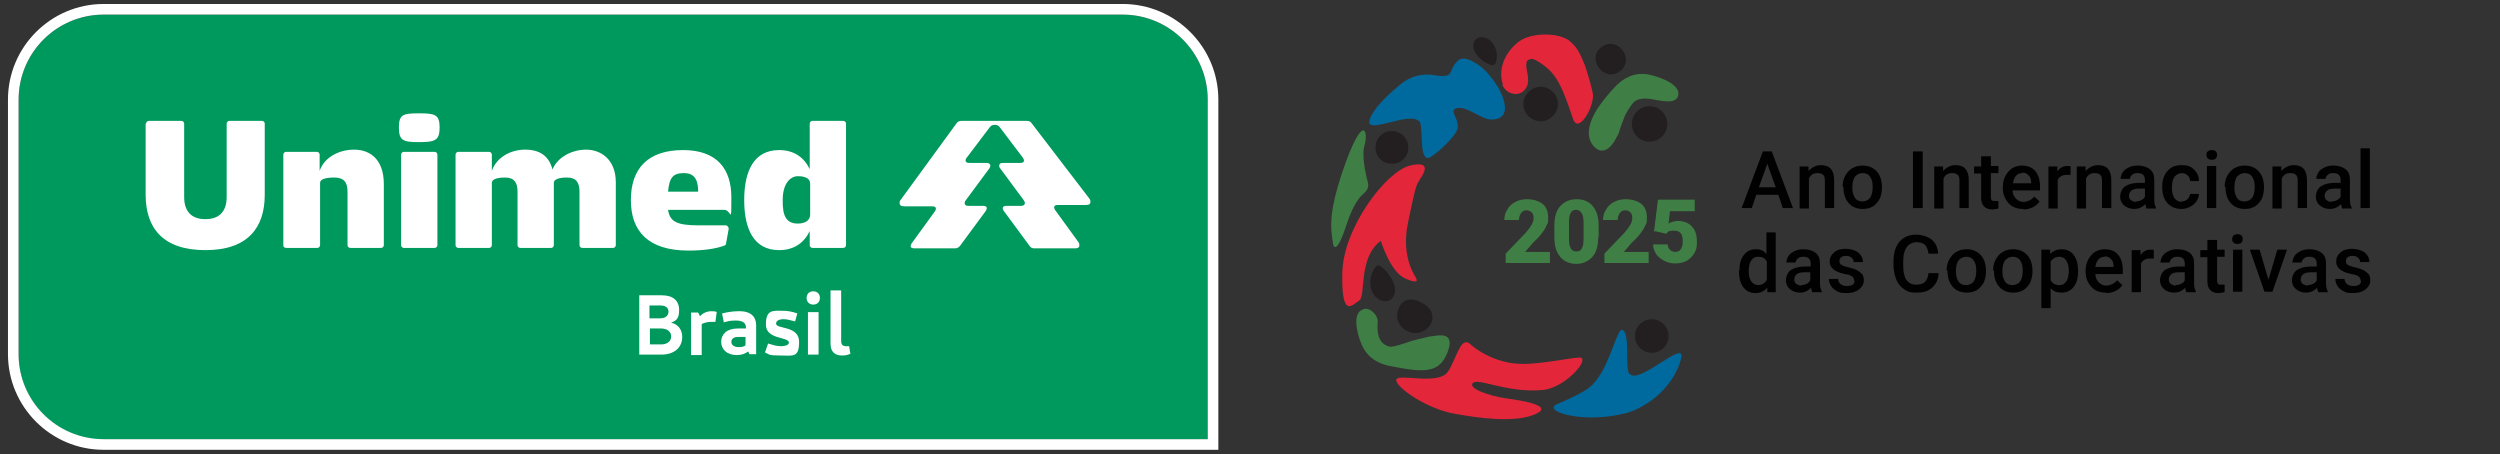 <?xml version="1.0" encoding="UTF-8"?>
<svg xmlns="http://www.w3.org/2000/svg" version="1.1" viewBox="0 0 564.7 102.6">
  <rect x="0" y="0" width="564.7" height="102.6" fill="#333333" stroke="none"/>
  <defs>
    <style>
      .cls-1 {
        fill: #006a9f;
      }

      .cls-1, .cls-2, .cls-3, .cls-4 {
        fill-rule: evenodd;
      }

      .cls-5 {
        fill: #010101;
      }

      .cls-6 {
        fill: #00995d;
      }

      .cls-2 {
        fill: #e4263b;
      }

      .cls-7, .cls-3 {
        fill: #231f20;
      }

      .cls-8 {
        fill: #fff;
      }

      .cls-4, .cls-9 {
        fill: #3f7f45;
      }
    </style>
  </defs>
  <!-- Generator: Adobe Illustrator 28.7.4, SVG Export Plug-In . SVG Version: 1.2.0 Build 166)  -->
  <g>
    <g id="Camada_1">
      <g>
        <path class="cls-6" d="M4.2,80.1c0,10.6,8.6,19.2,19.2,19.2h249.4V22.5c0-10.6-8.6-19.2-19.2-19.2H23.4C12.8,3.3,4.2,11.9,4.2,22.5c0,0,0,57.6,0,57.6Z"/>
        <path class="cls-8" d="M253.6,3.3c10.6,0,19.2,8.6,19.2,19.2v76.7H23.4c-10.6,0-19.2-8.6-19.2-19.2V22.5C4.2,11.9,12.8,3.3,23.4,3.3h230.2M253.6.9H23.4C11.5.9,1.8,10.6,1.8,22.5v57.5c0,11.9,9.7,21.6,21.6,21.6h251.8V22.5c0-11.9-9.7-21.6-21.6-21.6h0Z"/>
        <g>
          <path class="cls-8" d="M154.1,76.1c0,2.5-1.9,4-4.7,4h-5v-13.4h5.1c2.5,0,3.9,1.2,3.9,3.3s-.7,2.4-1.8,2.9c1.5.3,2.5,1.5,2.5,3.2ZM149.2,69h-2.5v2.9h2.5c1.1,0,1.8-.6,1.8-1.5s-.7-1.4-1.8-1.4ZM151.6,76c0-1.1-.9-1.8-2.3-1.8h-2.5v3.6h2.5c1.4,0,2.3-.7,2.3-1.8Z"/>
          <path class="cls-8" d="M161.9,70.4l-.3,2.3c-.4,0-.6,0-1,0-.8,0-1.5.2-2.1.5v7h-2.4v-9.6h1.6l.4.8c.7-.7,1.6-1.1,2.6-1.1.5,0,.9,0,1.2.2Z"/>
          <path class="cls-8" d="M170.8,73.5v6.5h-1.5l-.3-.6c-.7.5-1.5.8-2.6.8-2.2,0-3.5-1.3-3.5-3s1.3-3,3.7-3h1.9v-.2c0-1.1-.8-1.6-2.3-1.6s-1.8.2-2.7.4l-.4-2c1.2-.3,2.5-.5,3.6-.5,3-.1,4.1,1.3,4.1,3.2ZM166.8,78.4c.6,0,1.1,0,1.6-.4v-1.9h-1.7c-1,0-1.5.5-1.5,1.1,0,.8.7,1.2,1.6,1.2Z"/>
          <path class="cls-8" d="M180.1,70.8l-.5,1.8c-1.1-.3-1.9-.5-2.6-.5-1.1,0-1.7.4-1.7,1,0,1.3,5.2.4,5.2,4.1s-1.4,3.1-4.2,3.1-2.4-.2-3.5-.7l.7-2c1,.3,1.9.6,2.9.6s1.8-.3,1.8-.8c0-1.4-5.2-.6-5.2-4.1s1.7-3.1,4-3.1c.9,0,2,.2,3.1.6Z"/>
          <path class="cls-8" d="M185.2,67.3c0,.9-.6,1.5-1.5,1.5s-1.5-.6-1.5-1.5.6-1.5,1.5-1.5c.9,0,1.5.6,1.5,1.5ZM184.9,80.1h-2.4v-9.6h2.4v9.6Z"/>
          <path class="cls-8" d="M192.1,79.9c-.6.3-1.2.4-1.9.4-1.5,0-2.6-.7-2.6-2.7v-12h2.4v11.4c0,.9.4,1.2,1.1,1.2s.5,0,.7,0l.3,1.8Z"/>
        </g>
        <path class="cls-8" d="M33,27.9c0-.3.3-.6.6-.6h7.4c.3,0,.6.3.6.6v16.6c0,3.1,1.5,5,4.8,5s4.8-1.9,4.8-5v-16.6c0-.3.3-.6.6-.6h7.4c.3,0,.6.3.6.6v16.1c0,7.2-3.6,12.5-13.4,12.5s-13.5-5.2-13.5-12.5v-16.1h.1ZM64,55.5v-20.6c0-.3.3-.6.6-.6h7c.3,0,.6.3.6.6v3.7c1-3,4.3-4.8,7.8-4.8s6.7,2.1,6.7,7.8v13.8c0,.3-.3.6-.6.6h-7c-.3,0-.6-.3-.6-.6v-12.1c0-2-.7-3.2-3-3.2s-3.2.5-3.2,1.2v14.1c0,.3-.3.6-.6.6h-7c-.4,0-.7-.2-.7-.5ZM94.7,25.6c3.6,0,4.6.3,4.6,3.2s-1,3.3-4.6,3.3-4.6-.3-4.6-3.3,1-3.2,4.6-3.2ZM90.6,34.9c0-.3.3-.6.6-.6h7c.3,0,.6.3.6.6v20.5c0,.3-.3.6-.6.6h-7c-.3,0-.6-.3-.6-.6v-20.5ZM102.9,34.9c0-.3.3-.6.6-.6h7c.3,0,.6.3.6.6v3.7c1-3,4.2-4.8,7.5-4.8s5.4,1.4,6.2,4.5c1.1-2.8,4.4-4.5,7.6-4.5s6.7,2.1,6.7,7.4v14.2c0,.3-.3.6-.6.6h-7c-.3,0-.6-.3-.6-.6v-12.1c0-2-.7-3.2-2.8-3.2s-3,.5-3,1.2v14.1c0,.3-.3.6-.6.6h-7c-.3,0-.6-.3-.6-.6v-12.1c0-2-.7-3.2-2.8-3.2s-3,.5-3,1.2v14.1c0,.3-.3.6-.6.6h-7c-.3,0-.6-.3-.6-.6v-20.5h0ZM154.3,33.9c7.6,0,10.9,4.2,10.9,10.7s0,2.8-1.6,2.8h-12.7c.4,2.6,1.9,3.5,6.8,3.5h6.2c.4,0,.7.4.7.8l-.6,3.3c0,.2-.1.3-.2.4-2,.8-4.9,1.2-8.3,1.2-9,0-13-4.3-13-11.4s3.8-11.3,11.8-11.3ZM157.7,43.3c0-2.5-.7-4.2-3.2-4.2s-3.3,1-3.6,4.2h6.8ZM176,33.9c3.3,0,5.6,1.6,6.9,4.3v-10.3c0-.3.3-.6.6-.6h7c.3,0,.6.3.6.6v27.5c0,.3-.3.6-.6.6h-7c-.3,0-.6-.3-.6-.6v-3.2c-1.3,2.7-3.6,4.3-6.9,4.3-5.7,0-7.9-4.7-7.9-11.3s2.2-11.3,7.9-11.3ZM180.2,50.5c1.9,0,2.8-.9,2.8-2v-7c0-1.2-1.1-1.7-2.8-1.7s-3.4,1.7-3.4,5.3c-.1,3.8.9,5.4,3.4,5.4Z"/>
        <path class="cls-8" d="M206.6,56.1h9.1c.5,0,.8-.2,1.1-.5l5.9-8c.1-.2.2-.4.2-.6,0-.3-.3-.5-.8-.5h-3.4c-.5,0-.8-.2-.8-.6s.1-.4.2-.6l5.4-7.3c.1-.2.2-.4.2-.6,0-.3-.3-.6-.8-.6h-4c-.5,0-.8-.2-.8-.5s.1-.5.2-.6l5.3-7c.3-.4.7-.5,1.1-.5s.8.1,1.1.5l5.3,7c.1.2.2.4.2.6,0,.3-.3.5-.8.5h-4c-.5,0-.8.2-.8.6s.1.4.2.6l5.4,7.3c.1.2.2.4.2.6,0,.3-.3.6-.8.6h-3.4c-.5,0-.8.2-.8.5s.1.4.2.6l5.9,8c.3.4.6.5,1.1.5h9.1c.7,0,1-.2,1-.7s-.1-.5-.2-.7l-5.3-7.3c-.1-.2-.2-.4-.2-.6,0-.3.3-.5.8-.5h6.4c.7,0,1-.2,1-.7s-.1-.5-.2-.7l-13.1-17.1c-.2-.3-.5-.5-1.1-.5h-14.7c-.4,0-.8.1-1.1.5l-12.7,17.4c-.2.2-.2.5-.2.7,0,.4.3.7,1,.7h6.4c.5,0,.8.2.8.5s-.1.4-.2.6l-5.3,7.3c-.1.2-.2.4-.2.7,0,.2.3.4.9.4Z"/>
      </g>
      <g>
        <path class="cls-3" d="M332.9,9.6c-.4,1.2.3,2.5,1.3,3.5.7.7,1.8,1.4,2.8,1.6.4,0,.6,0,.8-.4.8-1.8.1-5-2.4-5.8-1.2-.3-2.2.1-2.5,1.1h0Z"/>
        <path class="cls-3" d="M314.6,67.2c.9-1.2.5-2.9-.3-4.3-.6-1-1.5-2.2-2.6-2.8-.4-.2-.7-.2-1,.2-1.5,1.8-1.9,5.6.7,7.3,1.2.7,2.5.6,3.2-.4h0Z"/>
        <path class="cls-1" d="M320.5,27.2c1.2,1.4-.1,8.3,2,8.5.9,0,4.8-3.4,6.3-5.7,1.7-2.6-1.8-4.9.1-5.5,2.2-.8,5.7,2.5,7.9,2.5,5.5,0,2.6-6.3.2-9.3-1.7-2.2-2.8-3-4.5-3.9-1.2-.6-2.4-.9-3.3,0-2.3,2.3-.4,3.9-5.1,3.2-2.8-.5-5.5.2-7.7,2-5,4.1-6.9,6.9-7.1,8.4-.4,2.9,9.2-2.3,11.2,0h0Z"/>
        <path class="cls-2" d="M339.3,19c.8,2.4,4.3,3.3,5.6.5.8-1.7-.4-4-.1-5.2,0-.4.2-.7.5-.8.6-.4,1.3-.1,1.8.2,4.1,2.4,5.4,4.7,8.2,13.1,1.2,3.7,4.9-2.8,4.5-5.6-.3-1.8-1.7-6.3-1.9-6.7-1.1-2.6-1.7-4-3.7-5.5-2.8-1.8-9-1.6-11.5.7-2.9,2.4-4.4,6.2-3.2,9.4h0Z"/>
        <path class="cls-4" d="M379,21.8c.9-2.5-3.5-4.2-5.9-4.8-3-.8-5.5,0-7.8,2.1-1.6,1.6-4.4,4.9-5.4,7.1-1.2,2.5-1.5,4.7-.1,6.6,1.9,2.4,4,.9,5.2-1.5.5-.9.7-1.2.9-2.1.2-.7.8-2.1,1-2.7.3-.9,1.6-2.9,2.1-3.4,1.6-1.4,3.9-.7,5.8-.4,1.4.2,3.6.6,4.2-.9"/>
        <path class="cls-4" d="M307.9,69.9c-2.5.7-1.4,5.3-.5,7.5,1.1,2.9,3.2,4.5,6.2,5.2,2.2.4,6.5,1.4,9,.9,2.7-.4,3.9-2.4,4.6-4.6.9-2.9-.7-3.5-3.3-3-1.1.1-1.4.2-2.2.4-.7.2-2.2.5-2.8.7-.9.3-4.3,1.5-5,1.3-2-.5-3-2.1-2.7-5.6.1-1.4-1.6-3.3-3.2-2.9h0Z"/>
        <path class="cls-3" d="M361.9,10.5c-3.8,2.6.4,8.3,4,5.6,3.5-2.6-.4-8-4-5.6"/>
        <path class="cls-9" d="M350,59.4h-9.9v-2.1l4.6-4.8c1.1-1.3,1.7-2.3,1.7-3.1s-.1-1.1-.4-1.4c-.3-.3-.7-.5-1.2-.5s-.9.2-1.2.6c-.3.4-.5,1-.5,1.6h-3.3c0-.9.2-1.7.7-2.4.4-.7,1-1.3,1.8-1.7.8-.4,1.6-.6,2.6-.6,1.5,0,2.7.4,3.6,1.1.8.7,1.2,1.7,1.2,3.1s-.1,1.1-.3,1.6c-.2.5-.5,1.1-1,1.7-.4.6-1.1,1.4-2.1,2.3l-1.8,2.1h5.6v2.5h0Z"/>
        <path class="cls-9" d="M361,53.6c0,1.9-.4,3.4-1.3,4.4-.9,1-2.1,1.6-3.6,1.6s-2.8-.5-3.7-1.6c-.9-1.1-1.3-2.5-1.3-4.4v-2.6c0-1.9.4-3.4,1.3-4.4.9-1,2.1-1.6,3.7-1.6s2.8.5,3.7,1.6c.9,1.1,1.3,2.5,1.3,4.4v2.6h0ZM357.7,50.5c0-1-.1-1.8-.4-2.3-.3-.5-.7-.8-1.3-.8s-1,.2-1.2.7c-.3.5-.4,1.2-.4,2.1v3.6c0,1.1.1,1.8.4,2.3.3.5.7.7,1.3.7s1-.2,1.2-.7c.3-.5.4-1.2.4-2.3v-3.5h0Z"/>
        <path class="cls-9" d="M372.3,59.4h-9.9v-2.1l4.6-4.8c1.1-1.3,1.7-2.3,1.7-3.1s-.1-1.1-.4-1.4c-.3-.3-.7-.5-1.2-.5s-.9.2-1.2.6c-.3.4-.5,1-.5,1.6h-3.3c0-.9.2-1.7.7-2.4.4-.7,1-1.3,1.8-1.7.8-.4,1.6-.6,2.6-.6,1.5,0,2.7.4,3.6,1.1.8.7,1.2,1.7,1.2,3.1s-.1,1.1-.3,1.6c-.2.5-.5,1.1-1,1.7-.4.6-1.1,1.4-2.1,2.3l-1.8,2.1h5.6v2.5h0Z"/>
        <path class="cls-9" d="M373.6,52.4l.9-7.3h8.3v2.6h-5.6l-.3,2.8c.2-.1.5-.3.9-.4.4-.1.8-.2,1.1-.2,1.4,0,2.5.4,3.3,1.3.8.8,1.1,2,1.1,3.5s-.2,1.7-.6,2.5c-.4.7-1,1.3-1.7,1.7-.7.4-1.6.6-2.6.6s-1.7-.2-2.5-.6c-.8-.4-1.4-.9-1.8-1.5-.4-.6-.7-1.4-.7-2.2h3.3c0,.5.2.9.5,1.2.3.3.7.5,1.2.5,1.1,0,1.7-.8,1.7-2.5s-.7-2.3-2-2.3-1.3.2-1.7.7l-2.6-.6Z"/>
        <path class="cls-7" d="M372.6,24c2.2,0,4,1.8,4,4s-1.8,4-4,4-4-1.8-4-4,1.8-4,4-4"/>
        <path class="cls-7" d="M348,19.6c2.2,0,3.9,1.8,3.9,3.9s-1.8,3.9-3.9,3.9-3.9-1.8-3.9-3.9,1.8-3.9,3.9-3.9"/>
        <path class="cls-7" d="M314.4,29.6c2,0,3.7,1.6,3.7,3.7s-1.6,3.7-3.7,3.7-3.7-1.6-3.7-3.7,1.6-3.7,3.7-3.7"/>
        <path class="cls-1" d="M368.1,84.6c-1.2-1.3.3-9.9-1.8-10.1-.9,0-2.6,6.6-4.7,9.9-1.8,2.7-2.2,3.6-9.9,6.9-3.3,1.4,4.6,4.1,13.3,2.5,2.7-.5,4.1-.9,6.4-2.3,5.6-3.2,8.1-8.6,8.4-11,.4-3.4-9.6,6.3-11.6,4h0Z"/>
        <path class="cls-7" d="M373.1,72.1c2.1,0,3.8,1.7,3.8,3.8s-1.7,3.8-3.8,3.8-3.8-1.7-3.8-3.8,1.7-3.8,3.8-3.8"/>
        <path class="cls-3" d="M317.9,74.8c-2-.9-2.9-3.3-1.9-5.3.9-2,2.8-2.3,4.8-1.3,2,.9,3.4,2.7,2.5,4.7-.9,2-3.3,2.9-5.3,1.9"/>
        <path class="cls-4" d="M308.2,43.5c.7-.5,1-1.4.8-2.2-1.3-4.8-1.1-7.6-.8-8.4.9-3-.1-7.4-4.2,3.7-4,11.1-3.5,14.7-2.9,18.4,0,0,.5,3.6,3.1-4.4,1.5-4.5,3-6.3,4.1-7.1h0Z"/>
        <path class="cls-2" d="M319.9,62.8s-3.5-4.5-1.9-12.3c1.6-7.8,1.8-8.4,2.5-9.6.7-1.2,3.5-4.8-2-3.5-5.4,1.3-15.1,14-15.3,24.3-.2,10.4,2.2,7.2,3.8,6.2,1.6-1-.3-9.7,4.9-13.5,0,0,2.1,7,5.5,8.5,3.4,1.5,2.5,0,2.5,0"/>
        <path class="cls-2" d="M332.4,78s4.8,4.3,11.8,4.2c4.5,0,12.1-1.7,12.9-1.4,1.8.7-3.8,6.9-8.7,7.3-8,.7-14.5-2.8-15.7-1.6-1.2,1.2,3.5,2.9,7.6,3.5,2.2.3,11.1,1.5,6.6,3.5-4.8,2.2-13.5.8-18.1,0-6.6-1.1-13.6-6.1-13.4-7.7.2-1.6,9.6,1.4,11.7-1.9,2.1-3.3,2.9-8.5,5.3-5.9h0Z"/>
        <path class="cls-5" d="M401.7,44h-5l-1,3h-2.3l4.8-12.8h2l4.8,12.8h-2.3l-1-3h0ZM397.4,42.3h3.7l-1.9-5.3-1.9,5.3h0Z"/>
        <path class="cls-5" d="M408.5,37.5v1.1c.8-.8,1.7-1.3,2.8-1.3,2,0,3,1.1,3,3.4v6.3h-2.1v-6.2c0-.6-.1-1.1-.4-1.3-.3-.3-.7-.4-1.3-.4-.9,0-1.5.4-1.9,1.2v6.8h-2.1v-9.5h2Z"/>
        <path class="cls-5" d="M416.2,42.2c0-.9.2-1.8.6-2.5.4-.7.9-1.3,1.6-1.7.7-.4,1.4-.6,2.3-.6,1.3,0,2.3.4,3.1,1.2.8.8,1.2,1.9,1.3,3.3v.5c0,.9-.2,1.8-.5,2.5-.4.7-.9,1.3-1.5,1.7-.7.4-1.4.6-2.3.6-1.3,0-2.4-.4-3.2-1.3-.8-.9-1.2-2.1-1.2-3.6h0c0-.1,0-.1,0-.1ZM418.4,42.4c0,1,.2,1.7.6,2.3.4.6,1,.8,1.7.8s1.3-.3,1.7-.8c.4-.6.6-1.4.6-2.5s-.2-1.7-.6-2.3c-.4-.6-1-.8-1.7-.8s-1.2.3-1.7.8c-.4.6-.6,1.4-.6,2.5h0Z"/>
        <rect class="cls-5" x="432.1" y="34.2" width="2.2" height="12.8"/>
        <path class="cls-5" d="M438.9,37.5v1.1c.8-.8,1.7-1.3,2.8-1.3,2,0,3,1.1,3,3.4v6.3h-2.1v-6.2c0-.6-.1-1.1-.4-1.3-.3-.3-.7-.4-1.3-.4-.9,0-1.5.4-1.9,1.2v6.8h-2.1v-9.5h2Z"/>
        <path class="cls-5" d="M449.7,35.2v2.3h1.7v1.6h-1.7v5.3c0,.4,0,.6.2.8.1.2.4.2.8.2s.5,0,.7,0v1.7c-.5.1-1,.2-1.4.2-1.6,0-2.5-.9-2.5-2.7v-5.4h-1.6v-1.6h1.6v-2.3h2.1Z"/>
        <path class="cls-5" d="M457,47.2c-1.4,0-2.5-.4-3.3-1.3-.8-.9-1.3-2-1.3-3.4v-.3c0-.9.2-1.8.6-2.5.4-.7.9-1.3,1.5-1.7.7-.4,1.4-.6,2.2-.6,1.3,0,2.3.4,3,1.2.7.8,1.1,2,1.1,3.5v.9h-6.2c0,.8.3,1.4.8,1.9.5.5,1,.7,1.7.7s1.8-.4,2.4-1.2l1.2,1.1c-.4.6-.9,1-1.5,1.3-.6.3-1.3.5-2.1.5h0ZM456.8,39.1c-.6,0-1.1.2-1.4.6-.4.4-.6,1-.7,1.7h4.1v-.2c0-.7-.2-1.3-.6-1.6-.3-.4-.8-.6-1.4-.6h0Z"/>
        <path class="cls-5" d="M467.7,39.5c-.3,0-.6,0-.9,0-1,0-1.6.4-2,1.1v6.5h-2.1v-9.5h2v1.1c.6-.8,1.3-1.2,2.2-1.2s.6,0,.8.1v2s0,0,0,0Z"/>
        <path class="cls-5" d="M471.1,37.5v1.1c.8-.8,1.7-1.3,2.8-1.3,2,0,3,1.1,3,3.4v6.3h-2.1v-6.2c0-.6-.1-1.1-.4-1.3-.3-.3-.7-.4-1.3-.4-.9,0-1.5.4-1.9,1.2v6.8h-2.1v-9.5h2Z"/>
        <path class="cls-5" d="M484.8,47c0-.2-.2-.5-.2-.9-.7.7-1.5,1.1-2.5,1.1s-1.7-.3-2.3-.8c-.6-.5-.9-1.2-.9-2s.4-1.8,1.1-2.3c.8-.5,1.8-.8,3.2-.8h1.3v-.6c0-.5-.1-.9-.4-1.2-.3-.3-.7-.4-1.3-.4s-.9.1-1.2.4c-.3.2-.5.6-.5.9h-2.1c0-.5.2-1,.5-1.5.3-.5.8-.8,1.4-1.1.6-.3,1.3-.4,2-.4,1.1,0,2,.3,2.7.8.7.6,1,1.3,1,2.4v4.3c0,.9.1,1.5.4,2v.2h-2.2,0ZM482.5,45.5c.4,0,.8-.1,1.2-.3.4-.2.7-.5.8-.8v-1.8h-1.2c-.8,0-1.4.1-1.8.4-.4.3-.6.7-.6,1.2s.1.7.4,1c.3.2.6.4,1.1.4h0Z"/>
        <path class="cls-5" d="M492.8,45.5c.5,0,1-.2,1.3-.5.3-.3.5-.7.6-1.2h2c0,.6-.2,1.1-.6,1.7-.3.5-.8.9-1.4,1.2-.6.3-1.2.5-1.9.5-1.3,0-2.4-.4-3.2-1.3-.8-.9-1.2-2.1-1.2-3.6v-.2c0-1.4.4-2.6,1.2-3.5.8-.9,1.8-1.3,3.2-1.3s2.1.3,2.8,1c.7.7,1.1,1.5,1.1,2.6h-2c0-.5-.2-1-.6-1.3-.3-.3-.8-.5-1.3-.5s-1.2.3-1.6.8c-.4.5-.6,1.3-.6,2.3v.3c0,1,.2,1.8.6,2.3.4.5.9.8,1.6.8h0Z"/>
        <path class="cls-5" d="M498.4,35c0-.3,0-.6.3-.8.2-.2.5-.3.9-.3s.7.1.9.3c.2.2.3.5.3.8s-.1.6-.3.8c-.2.2-.5.3-.9.3s-.7-.1-.9-.3c-.2-.2-.3-.5-.3-.8M500.6,47h-2.1v-9.5h2.1v9.5Z"/>
        <path class="cls-5" d="M502.5,42.2c0-.9.2-1.8.6-2.5.4-.7.9-1.3,1.6-1.7.7-.4,1.4-.6,2.3-.6,1.3,0,2.3.4,3.1,1.2.8.8,1.2,1.9,1.3,3.3v.5c0,.9-.2,1.8-.5,2.5-.4.7-.9,1.3-1.5,1.7-.7.4-1.4.6-2.3.6-1.3,0-2.4-.4-3.2-1.3-.8-.9-1.2-2.1-1.2-3.6h0c0-.1,0-.1,0-.1ZM504.7,42.4c0,1,.2,1.7.6,2.3.4.6,1,.8,1.7.8s1.3-.3,1.7-.8c.4-.6.6-1.4.6-2.5s-.2-1.7-.6-2.3c-.4-.6-1-.8-1.7-.8s-1.2.3-1.7.8c-.4.6-.6,1.4-.6,2.5h0Z"/>
        <path class="cls-5" d="M515.3,37.5v1.1c.8-.8,1.7-1.3,2.8-1.3,2,0,3,1.1,3,3.4v6.3h-2.1v-6.2c0-.6-.1-1.1-.4-1.3-.3-.3-.7-.4-1.3-.4-.9,0-1.5.4-1.9,1.2v6.8h-2.1v-9.5h2Z"/>
        <path class="cls-5" d="M529,47c0-.2-.2-.5-.2-.9-.7.7-1.5,1.1-2.5,1.1s-1.7-.3-2.3-.8c-.6-.5-.9-1.2-.9-2s.4-1.8,1.1-2.3c.8-.5,1.8-.8,3.2-.8h1.3v-.6c0-.5-.1-.9-.4-1.2-.3-.3-.7-.4-1.3-.4s-.9.1-1.2.4c-.3.2-.5.6-.5.9h-2.1c0-.5.2-1,.5-1.5.3-.5.8-.8,1.4-1.1.6-.3,1.3-.4,2-.4,1.1,0,2,.3,2.7.8.7.6,1,1.3,1,2.4v4.3c0,.9.1,1.5.4,2v.2h-2.2,0ZM526.7,45.5c.4,0,.8-.1,1.2-.3.4-.2.7-.5.8-.8v-1.8h-1.2c-.8,0-1.4.1-1.8.4-.4.3-.6.7-.6,1.2s.1.7.4,1c.3.2.6.4,1.1.4h0Z"/>
        <rect class="cls-5" x="533.2" y="33.5" width="2.1" height="13.5"/>
        <path class="cls-5" d="M392.9,61.1c0-1.5.3-2.6,1-3.5.7-.9,1.6-1.3,2.7-1.3s1.8.3,2.4,1.1v-4.9h2.1v13.5h-1.9v-1c-.7.8-1.6,1.2-2.7,1.2s-2-.4-2.7-1.3c-.7-.9-1-2.1-1-3.7h0ZM395,61.3c0,1,.2,1.7.6,2.3.4.5.9.8,1.6.8s1.5-.4,1.9-1.2v-4.1c-.4-.8-1-1.1-1.9-1.1s-1.2.3-1.6.8c-.4.5-.6,1.4-.6,2.5Z"/>
        <path class="cls-5" d="M409.3,65.9c0-.2-.2-.5-.2-.9-.7.7-1.5,1.1-2.5,1.1s-1.7-.3-2.3-.8c-.6-.5-.9-1.2-.9-2s.4-1.8,1.1-2.3c.8-.5,1.8-.8,3.2-.8h1.3v-.6c0-.5-.1-.9-.4-1.2-.3-.3-.7-.4-1.3-.4s-.9.1-1.2.4c-.3.2-.5.6-.5.9h-2.1c0-.5.2-1,.5-1.5.3-.5.8-.8,1.4-1.1.6-.3,1.3-.4,2-.4,1.1,0,2,.3,2.7.8.7.6,1,1.3,1,2.4v4.3c0,.9.1,1.5.4,2v.2h-2.2,0ZM406.9,64.4c.4,0,.8-.1,1.2-.3.4-.2.7-.5.8-.8v-1.8h-1.2c-.8,0-1.4.1-1.8.4-.4.3-.6.7-.6,1.2s.1.7.4,1c.3.2.6.4,1.1.4h0Z"/>
        <path class="cls-5" d="M418.8,63.3c0-.4-.2-.7-.5-.9-.3-.2-.8-.4-1.6-.5-.7-.2-1.3-.3-1.8-.6-1.1-.5-1.6-1.3-1.6-2.2s.3-1.5,1-2.1c.7-.6,1.6-.8,2.6-.8s2.1.3,2.8.8c.7.6,1.1,1.3,1.1,2.2h-2.1c0-.4-.2-.8-.5-1-.3-.3-.7-.4-1.2-.4s-.8.1-1.1.3c-.3.2-.4.5-.4.9s.1.6.4.8.8.4,1.7.6c.8.2,1.5.4,2,.7.5.3.8.6,1.1.9.2.4.3.8.3,1.3,0,.9-.4,1.5-1.1,2.1-.7.5-1.6.8-2.8.8s-1.5-.1-2.1-.4c-.6-.3-1.1-.7-1.4-1.2-.3-.5-.5-1-.5-1.6h2.1c0,.5.2.9.6,1.2.4.3.8.4,1.4.4s1-.1,1.3-.3c.3-.2.4-.5.4-.8h0Z"/>
        <path class="cls-5" d="M437.9,61.8c-.1,1.4-.6,2.4-1.5,3.2-.9.8-2,1.1-3.5,1.1s-1.9-.2-2.7-.7-1.4-1.2-1.8-2.1c-.4-.9-.6-1.9-.7-3.1v-1.2c0-1.2.2-2.3.6-3.2.4-.9,1-1.6,1.8-2.1.8-.5,1.7-.7,2.8-.7s2.5.4,3.4,1.1,1.4,1.8,1.5,3.2h-2.2c-.1-.9-.4-1.6-.8-2-.4-.4-1.1-.6-1.9-.6s-1.7.4-2.2,1.1c-.5.7-.8,1.7-.8,3.1v1.1c0,1.4.2,2.4.7,3.2.5.7,1.2,1.1,2.2,1.1s1.5-.2,2-.6c.4-.4.7-1,.8-2h2.2Z"/>
        <path class="cls-5" d="M439.7,61.1c0-.9.2-1.8.6-2.5.4-.7.9-1.3,1.6-1.7s1.4-.6,2.3-.6c1.3,0,2.3.4,3.1,1.2.8.8,1.2,1.9,1.3,3.3v.5c0,.9-.2,1.8-.5,2.5-.4.7-.9,1.3-1.5,1.7-.7.4-1.4.6-2.3.6-1.3,0-2.4-.4-3.2-1.3-.8-.9-1.2-2.1-1.2-3.6h0c0-.1,0-.1,0-.1ZM441.8,61.3c0,1,.2,1.7.6,2.3.4.6,1,.8,1.7.8s1.3-.3,1.7-.8c.4-.6.6-1.4.6-2.5s-.2-1.7-.6-2.3c-.4-.6-1-.8-1.7-.8s-1.2.3-1.7.8c-.4.6-.6,1.4-.6,2.5h0Z"/>
        <path class="cls-5" d="M450.2,61.1c0-.9.2-1.8.6-2.5.4-.7.9-1.3,1.6-1.7s1.4-.6,2.3-.6c1.3,0,2.3.4,3.1,1.2.8.8,1.2,1.9,1.3,3.3v.5c0,.9-.2,1.8-.5,2.5-.4.7-.9,1.3-1.5,1.7-.7.4-1.4.6-2.3.6-1.3,0-2.4-.4-3.2-1.3-.8-.9-1.2-2.1-1.2-3.6h0c0-.1,0-.1,0-.1ZM452.3,61.3c0,1,.2,1.7.6,2.3.4.6,1,.8,1.7.8s1.3-.3,1.7-.8c.4-.6.6-1.4.6-2.5s-.2-1.7-.6-2.3c-.4-.6-1-.8-1.7-.8s-1.2.3-1.7.8c-.4.6-.6,1.4-.6,2.5h0Z"/>
        <path class="cls-5" d="M469.4,61.3c0,1.5-.3,2.6-1,3.5-.7.9-1.6,1.3-2.7,1.3s-1.9-.3-2.5-1v4.5h-2.1v-13.2h2v1c.7-.8,1.6-1.1,2.6-1.1s2.1.4,2.7,1.3c.7.9,1,2.1,1,3.6h0c0,.1,0,.1,0,.1ZM467.3,61.1c0-.9-.2-1.7-.6-2.3-.4-.6-.9-.8-1.6-.8s-1.5.4-1.9,1.1v4.2c.4.7,1,1.1,1.9,1.1s1.2-.3,1.6-.8c.4-.5.6-1.4.6-2.5h0Z"/>
        <path class="cls-5" d="M475.7,66.1c-1.4,0-2.5-.4-3.3-1.3-.8-.9-1.3-2-1.3-3.4v-.3c0-.9.2-1.8.6-2.5.4-.7.9-1.3,1.5-1.7.7-.4,1.4-.6,2.2-.6,1.3,0,2.3.4,3,1.2.7.8,1.1,2,1.1,3.5v.9h-6.2c0,.8.3,1.4.8,1.9s1,.7,1.7.7,1.8-.4,2.4-1.2l1.2,1.1c-.4.6-.9,1-1.5,1.3-.6.3-1.4.5-2.1.5h0ZM475.4,58c-.6,0-1.1.2-1.4.6-.4.4-.6,1-.7,1.7h4.1v-.2c0-.7-.2-1.3-.6-1.6-.3-.4-.8-.6-1.4-.6h0Z"/>
        <path class="cls-5" d="M486.5,58.4c-.3,0-.6,0-.9,0-1,0-1.6.4-2,1.1v6.5h-2.1v-9.5h2v1.1c.6-.8,1.3-1.2,2.2-1.2s.6,0,.8.1v2s0,0,0,0Z"/>
        <path class="cls-5" d="M493.8,65.9c0-.2-.2-.5-.2-.9-.7.7-1.5,1.1-2.5,1.1s-1.7-.3-2.3-.8c-.6-.5-.9-1.2-.9-2s.4-1.8,1.1-2.3c.8-.5,1.8-.8,3.2-.8h1.3v-.6c0-.5-.1-.9-.4-1.2-.3-.3-.7-.4-1.3-.4s-.9.1-1.2.4c-.3.2-.5.6-.5.9h-2.1c0-.5.2-1,.5-1.5.3-.5.8-.8,1.4-1.1.6-.3,1.3-.4,2-.4,1.1,0,2,.3,2.7.8.7.6,1,1.3,1,2.4v4.3c0,.9.1,1.5.4,2v.2h-2.2,0ZM491.5,64.4c.4,0,.8-.1,1.2-.3.4-.2.7-.5.8-.8v-1.8h-1.2c-.8,0-1.4.1-1.8.4-.4.3-.6.7-.6,1.2s.1.7.4,1c.3.2.6.4,1.1.4h0Z"/>
        <path class="cls-5" d="M500.8,54.1v2.3h1.7v1.6h-1.7v5.3c0,.4,0,.6.2.8.1.2.4.2.8.2s.5,0,.7,0v1.7c-.5.1-1,.2-1.4.2-1.6,0-2.5-.9-2.5-2.7v-5.4h-1.6v-1.6h1.6v-2.3h2.1Z"/>
        <path class="cls-5" d="M504.2,54c0-.3.1-.6.3-.8.2-.2.5-.3.9-.3s.7.1.9.3c.2.2.3.5.3.8s-.1.6-.3.8c-.2.2-.5.3-.9.3s-.7-.1-.9-.3c-.2-.2-.3-.5-.3-.8M506.5,65.9h-2.1v-9.5h2.1v9.5Z"/>
        <polygon class="cls-5" points="512.4 63.2 514.4 56.4 516.6 56.4 513.3 65.9 511.5 65.9 508.2 56.4 510.4 56.4 512.4 63.2 512.4 63.2"/>
        <path class="cls-5" d="M523.6,65.9c0-.2-.2-.5-.2-.9-.7.7-1.5,1.1-2.5,1.1s-1.7-.3-2.3-.8c-.6-.5-.9-1.2-.9-2s.4-1.8,1.1-2.3c.8-.5,1.8-.8,3.2-.8h1.3v-.6c0-.5-.1-.9-.4-1.2-.3-.3-.7-.4-1.3-.4s-.9.1-1.2.4c-.3.2-.5.6-.5.9h-2.1c0-.5.2-1,.5-1.5.3-.5.8-.8,1.4-1.1.6-.3,1.3-.4,2-.4,1.1,0,2,.3,2.7.8.7.6,1,1.3,1,2.4v4.3c0,.9.1,1.5.4,2v.2h-2.2,0ZM521.3,64.4c.4,0,.8-.1,1.2-.3.4-.2.7-.5.8-.8v-1.8h-1.2c-.8,0-1.4.1-1.8.4-.4.3-.6.7-.6,1.2s.1.7.4,1c.3.2.6.4,1.1.4h0Z"/>
        <path class="cls-5" d="M533.2,63.3c0-.4-.2-.7-.5-.9-.3-.2-.8-.4-1.6-.5-.7-.2-1.3-.3-1.8-.6-1.1-.5-1.6-1.3-1.6-2.2s.3-1.5,1-2.1c.7-.6,1.6-.8,2.6-.8s2.1.3,2.8.8c.7.6,1.1,1.3,1.1,2.2h-2.1c0-.4-.2-.8-.5-1-.3-.3-.7-.4-1.2-.4s-.8.1-1.1.3c-.3.2-.4.5-.4.9s.1.6.4.8.8.4,1.7.6c.8.2,1.5.4,2,.7.5.3.8.6,1.1.9.2.4.3.8.3,1.3,0,.9-.4,1.5-1.1,2.1-.7.5-1.6.8-2.8.8s-1.5-.1-2.1-.4c-.6-.3-1.1-.7-1.4-1.2-.3-.5-.5-1-.5-1.6h2.1c0,.5.2.9.6,1.2.4.3.8.4,1.4.4s1-.1,1.3-.3c.3-.2.4-.5.4-.8h0Z"/>
      </g>
    </g>
  </g>
</svg>
